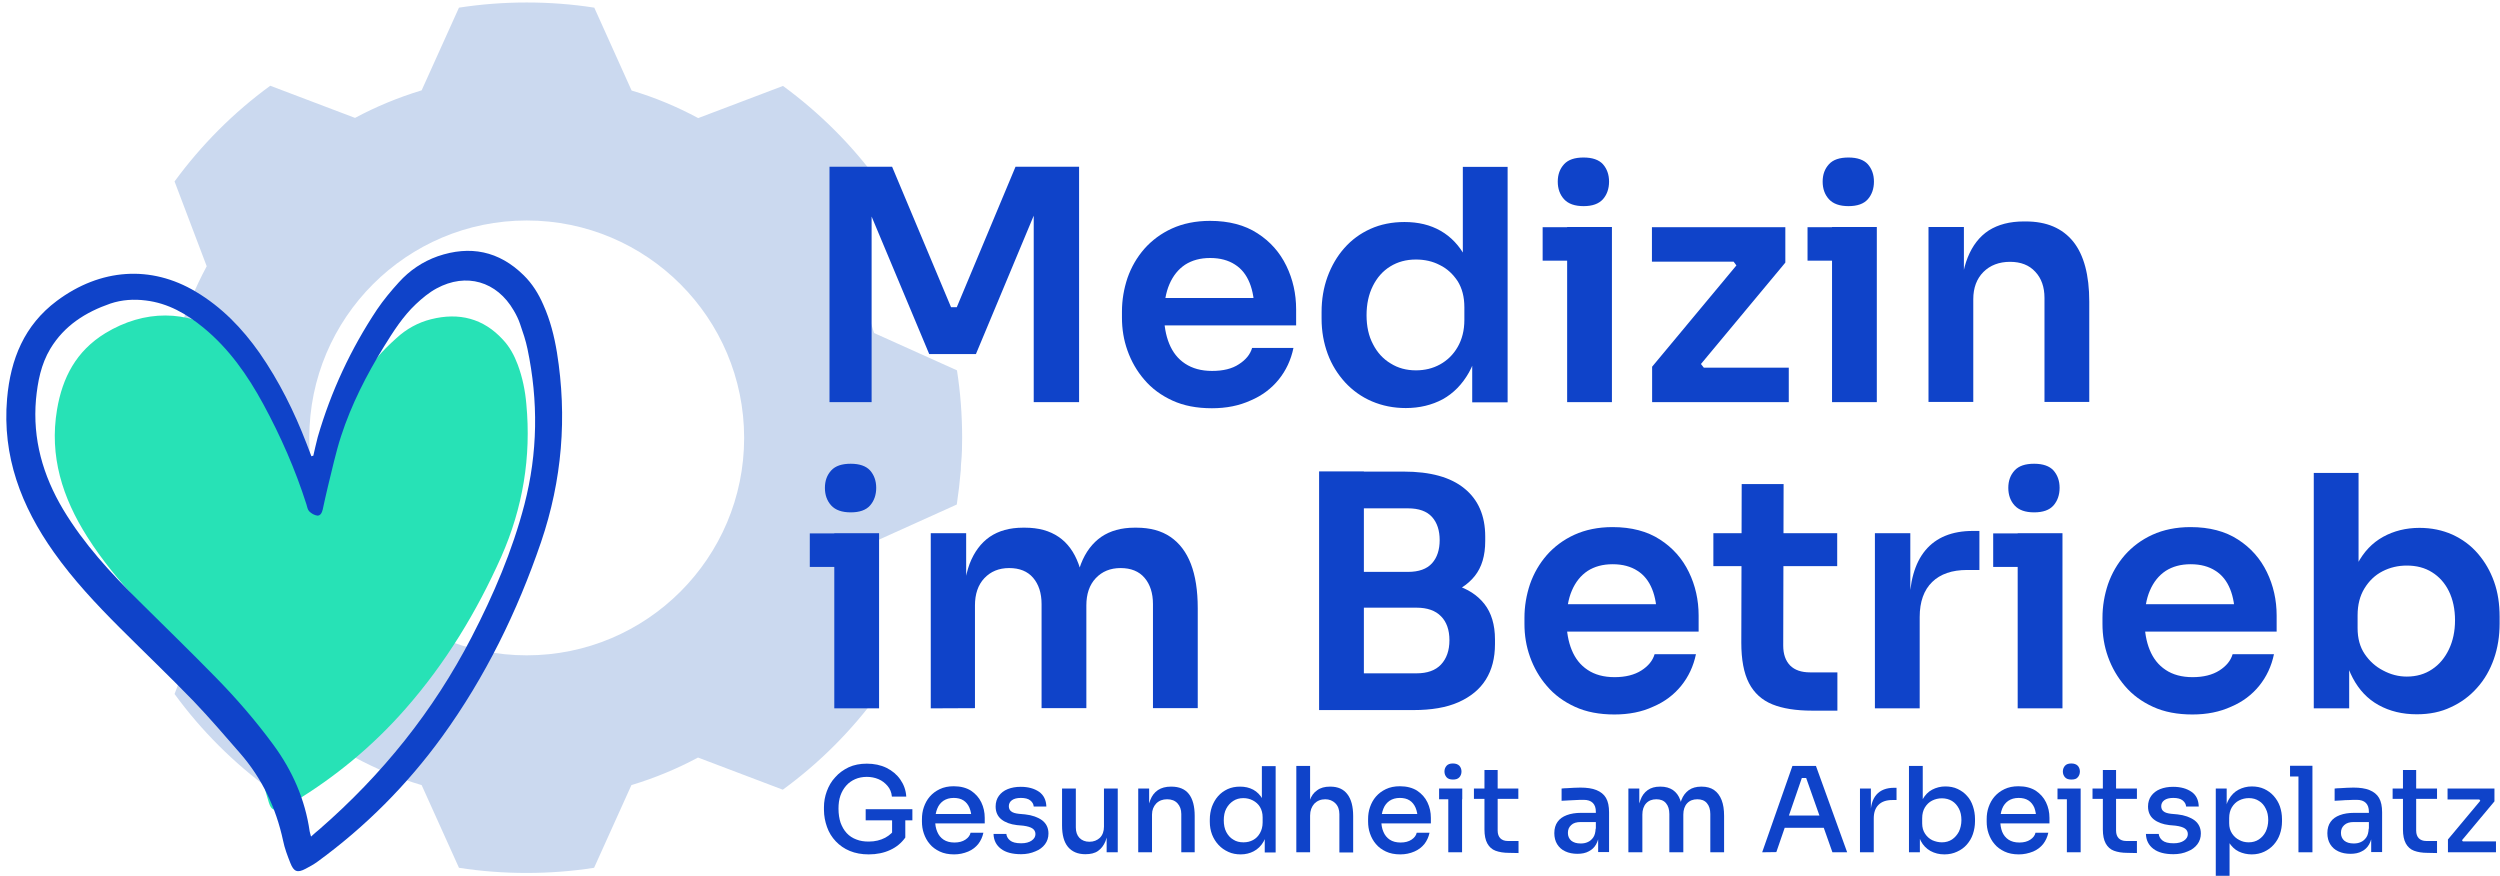 <?xml version="1.0" encoding="utf-8"?>
<!-- Generator: Adobe Illustrator 25.0.1, SVG Export Plug-In . SVG Version: 6.00 Build 0)  -->
<svg version="1.1" id="Ebene_1" xmlns="http://www.w3.org/2000/svg" xmlns:xlink="http://www.w3.org/1999/xlink" x="0px" y="0px"
	 viewBox="0 0 1306.2 457.6" style="enable-background:new 0 0 1306.2 457.6;" xml:space="preserve">
<style type="text/css">
	.st0{fill-rule:evenodd;clip-rule:evenodd;fill:#CBD9EF;}
	.st1{fill:#0F43C9;}
	.st2{fill-rule:evenodd;clip-rule:evenodd;fill:#27E2B6;}
	.st3{fill-rule:evenodd;clip-rule:evenodd;fill:#0F43C9;}
</style>
<path class="st0" d="M502.7,228.8c0-12-0.9-23.8-2.7-35.3L456.7,174c-3.7-12.2-8.5-23.8-14.4-34.8l16.8-44.3c-14-19.2-30.9-36-50-50
	l-44.3,16.8c-11-5.9-22.6-10.8-34.8-14.4L310.5,4c-11.5-1.8-23.3-2.7-35.3-2.7S251.4,2.2,239.8,4l-19.5,43.2
	c-12.2,3.7-23.8,8.5-34.8,14.4l-44.3-16.8c-19.2,14-36,30.9-50,50l16.8,44.3c-5.9,11-10.8,22.6-14.4,34.8l-43.2,19.5
	c-1.8,11.5-2.7,23.3-2.7,35.3c0,12,0.9,23.8,2.7,35.3l43.2,19.5c3.7,12.2,8.5,23.8,14.4,34.8l-16.8,44.3c14,19.2,30.9,36,50,50
	l44.3-16.8c11,5.9,22.6,10.8,34.8,14.4l19.5,43.2c11.5,1.8,23.3,2.7,35.3,2.7s23.8-0.9,35.3-2.7l19.5-43.2
	c12.2-3.7,23.8-8.5,34.8-14.4l44.3,16.8c19.2-14,36-30.9,50-50l-16.8-44.3l0,0h0l0.2-0.2l-0.1-0.2c6-11.2,10.8-22.8,14.4-34.8
	l43.2-19.5c0.9-6,1.6-12,2.1-18c0-1.4,0.1-2.8,0.2-4.2l0,0.3C502.6,237.5,502.7,233.2,502.7,228.8z M275.2,342.4
	c-62.7,0-113.6-50.9-113.6-113.6c0-62.7,50.9-113.6,113.6-113.6s113.6,50.9,113.6,113.6C388.8,291.5,337.9,342.4,275.2,342.4z"/>
<path class="st1" d="M433.4,210.1v-123h32.7l30.8,73.4h3l30.7-73.4h33.2v123h-23.7V105.2l3,0.3L509.9,185h-24.4l-33.3-79.5l3.2-0.3
	v104.9H433.4z"/>
<path class="st1" d="M633.2,213.3c-7.9,0-14.7-1.3-20.6-4s-10.8-6.3-14.7-10.9c-3.9-4.5-6.8-9.6-8.8-15.2c-2-5.6-2.9-11.3-2.9-17.2
	v-3.2c0-6.1,1-11.9,2.9-17.6c2-5.7,4.9-10.7,8.8-15.2c3.9-4.4,8.7-8,14.4-10.6s12.4-4,19.9-4c9.9,0,18.2,2.2,24.8,6.5
	c6.7,4.3,11.7,10,15.1,17c3.4,7,5.1,14.6,5.1,22.7v8.4h-81v-14.3h66.4l-7.2,7.1c0-5.8-0.8-10.8-2.5-15s-4.2-7.4-7.7-9.6
	c-3.4-2.2-7.7-3.4-12.9-3.4s-9.5,1.2-13.1,3.5c-3.6,2.4-6.3,5.8-8.2,10.2s-2.8,9.7-2.8,15.9c0,5.7,0.9,10.8,2.7,15.2
	s4.5,7.9,8.3,10.4s8.4,3.8,14.1,3.8c5.7,0,10.4-1.1,14-3.5c3.6-2.3,5.9-5.1,6.9-8.5h21.6c-1.3,6.3-3.9,11.8-7.7,16.5
	s-8.7,8.4-14.6,10.9C647.4,212,640.7,213.3,633.2,213.3z"/>
<path class="st1" d="M734.5,213.2c-6.4,0-12.3-1.2-17.7-3.5s-10.1-5.7-14-9.9c-3.9-4.3-7-9.2-9.1-14.9s-3.2-11.8-3.2-18.4V163
	c0-6.5,1-12.6,3.1-18.4c2.1-5.7,5-10.7,8.8-15s8.3-7.6,13.6-10s11.3-3.6,17.8-3.6c7.2,0,13.5,1.5,18.9,4.6s9.8,7.7,13.1,13.9
	s5.1,13.9,5.4,23.2l-6.9-8.1V87.2h23.4v123h-18.5v-38.9h4c-0.3,9.3-2.2,17.1-5.7,23.3s-8.1,10.9-13.7,14
	C748.2,211.6,741.7,213.2,734.5,213.2z M739.8,193.5c4.6,0,8.8-1,12.6-3.1s6.9-5.1,9.2-9.1s3.5-8.7,3.5-14.1v-6.7
	c0-5.4-1.2-9.9-3.5-13.6c-2.4-3.6-5.4-6.5-9.3-8.4c-3.8-2-8-2.9-12.5-2.9c-5.1,0-9.5,1.2-13.4,3.6c-3.9,2.4-6.9,5.8-9.1,10.2
	c-2.2,4.4-3.3,9.5-3.3,15.3s1.1,10.9,3.4,15.2c2.2,4.3,5.3,7.7,9.2,10C730.4,192.3,734.8,193.5,739.8,193.5z"/>
<path class="st1" d="M806,136.2v-17.5h36.2v17.5H806z M827.4,107.7c-4.6,0-8-1.2-10.2-3.6s-3.3-5.5-3.3-9.2s1.1-6.7,3.3-9.1
	s5.6-3.5,10.2-3.5c4.6,0,8,1.2,10.1,3.5c2.1,2.4,3.2,5.4,3.2,9.1s-1.1,6.8-3.2,9.2C835.3,106.5,832,107.7,827.4,107.7z M818.8,210.1
	v-91.5h23.4v91.5H818.8z"/>
<path class="st1" d="M863.2,210.1v-18.5l45.1-54.2v2.7l-3.5-4.7l2.9,1.3h-44.6v-18h69.7v18.5l-45.1,54.2v-2.5l3.7,4.7l-2.9-1.5h46.1
	v18H863.2z"/>
<path class="st1" d="M944.4,136.2v-17.5h36.2v17.5H944.4z M965.8,107.7c-4.6,0-8-1.2-10.2-3.6s-3.3-5.5-3.3-9.2s1.1-6.7,3.3-9.1
	s5.6-3.5,10.2-3.5c4.6,0,8,1.2,10.1,3.5c2.1,2.4,3.2,5.4,3.2,9.1s-1.1,6.8-3.2,9.2C973.8,106.5,970.4,107.7,965.8,107.7z
	 M957.2,210.1v-91.5h23.4v91.5H957.2z"/>
<path class="st1" d="M1007.6,210.1v-91.5h18.5v39.2h-1.7c0-9.3,1.2-17.1,3.7-23.3s6.1-10.9,11-14.1c4.9-3.1,11-4.7,18.3-4.7h1
	c10.9,0,19.1,3.5,24.8,10.5c5.6,7,8.4,17.5,8.4,31.4V210h-23.4v-54.4c0-5.6-1.6-10.2-4.8-13.6c-3.2-3.5-7.6-5.2-13.2-5.2
	c-5.7,0-10.4,1.8-13.9,5.3s-5.3,8.3-5.3,14.2V210h-23.4V210.1z"/>
<path class="st1" d="M423.1,296.2v-17.5h36.2v17.5H423.1z M444.5,267.7c-4.6,0-8-1.2-10.2-3.6s-3.3-5.5-3.3-9.2s1.1-6.7,3.3-9.1
	c2.2-2.4,5.6-3.5,10.2-3.5s8,1.2,10.1,3.5c2.1,2.4,3.2,5.4,3.2,9.1c0,3.7-1.1,6.8-3.2,9.2S449.1,267.7,444.5,267.7z M435.9,370.1
	v-91.5h23.4v91.5H435.9z"/>
<path class="st1" d="M486.3,370.1v-91.5h18.5v39.2h-1.7c0-9.2,1.2-16.9,3.5-23.2c2.4-6.2,5.9-10.9,10.5-14.1
	c4.7-3.2,10.5-4.8,17.4-4.8h1c7.1,0,12.9,1.6,17.6,4.8c4.7,3.2,8.1,7.9,10.4,14.1c2.3,6.2,3.5,14,3.5,23.2h-5.8
	c0-9.2,1.2-16.9,3.6-23.2c2.4-6.2,6-10.9,10.6-14.1c4.7-3.2,10.5-4.8,17.4-4.8h1c7.1,0,13,1.6,17.7,4.8s8.3,7.9,10.7,14.1
	s3.6,14,3.6,23.2V370h-23.4v-54.4c0-5.7-1.5-10.3-4.4-13.7c-2.9-3.4-7.1-5.1-12.5-5.1s-9.7,1.8-13,5.3s-4.9,8.3-4.9,14.2V370h-23.4
	v-54.4c0-5.7-1.5-10.3-4.4-13.7c-2.9-3.4-7.1-5.1-12.5-5.1s-9.7,1.8-13,5.3s-4.9,8.3-4.9,14.2V370L486.3,370.1L486.3,370.1z"/>
<path class="st1" d="M689.2,371V246.3h23.4V371H689.2z M709.3,313.5v-14.7h26.3c5.7,0,9.9-1.5,12.6-4.5c2.7-3,4-7.1,4-12.1
	s-1.3-9.1-4-12.1s-6.9-4.5-12.6-4.5h-26.3v-19.2h24.1c13.9,0,24.5,2.9,31.7,8.8c7.2,5.8,10.9,14.2,10.9,25.1v2.4
	c0,7.6-1.8,13.7-5.5,18.3c-3.6,4.5-8.7,7.8-15.1,9.8c-6.4,2-13.8,2.9-22.1,2.9h-24L709.3,313.5L709.3,313.5z M709.3,371v-19.2h30.8
	c5.6,0,9.9-1.5,12.8-4.6c2.9-3.1,4.4-7.3,4.4-12.7s-1.5-9.6-4.4-12.5c-2.9-3-7.2-4.5-12.8-4.5h-30.8v-14.7h29.1c8.2,0,15.5,1,22,2.9
	c6.5,2,11.5,5.2,15.2,9.9c3.6,4.6,5.5,10.8,5.5,18.5v2.4c0,7.3-1.6,13.5-4.8,18.6s-8,9-14.3,11.8s-14.2,4.1-23.5,4.1L709.3,371
	L709.3,371z"/>
<path class="st1" d="M843.5,373.3c-7.9,0-14.7-1.3-20.6-4c-5.9-2.7-10.8-6.3-14.7-10.9c-3.9-4.5-6.8-9.6-8.8-15.2
	s-2.9-11.3-2.9-17.2v-3.2c0-6.1,1-11.9,2.9-17.6c2-5.7,4.9-10.7,8.8-15.2c3.9-4.4,8.7-8,14.4-10.6s12.4-4,19.9-4
	c9.9,0,18.2,2.2,24.8,6.5c6.7,4.3,11.7,10,15.1,17c3.4,7,5.1,14.6,5.1,22.7v8.4h-81v-14.3h66.4l-7.2,7.1c0-5.8-0.8-10.8-2.5-15
	s-4.2-7.4-7.7-9.6c-3.4-2.2-7.7-3.4-12.9-3.4s-9.5,1.2-13.1,3.5c-3.6,2.4-6.3,5.8-8.2,10.2c-1.9,4.4-2.8,9.7-2.8,15.9
	c0,5.7,0.9,10.8,2.7,15.2c1.8,4.4,4.5,7.9,8.3,10.4c3.7,2.5,8.4,3.8,14.1,3.8s10.4-1.2,14-3.5s5.9-5.1,6.9-8.5h21.6
	c-1.3,6.3-3.9,11.8-7.7,16.5s-8.7,8.4-14.6,10.9C857.8,372,851,373.3,843.5,373.3z"/>
<path class="st1" d="M895.2,295.8v-17.2h64.7v17.2H895.2z M946.8,371.3c-8.4,0-15.4-1.1-20.8-3.3c-5.4-2.2-9.5-5.9-12.2-11.1
	s-4-12.3-4-21.1l0.2-82.9h21.9l-0.2,84.4c0,4.5,1.2,7.9,3.6,10.4c2.4,2.4,5.9,3.6,10.4,3.6H960v20H946.8z"/>
<path class="st1" d="M979.6,370.1v-91.5h18.5v38.7h-0.5c0-13.1,2.8-23.1,8.4-29.8c5.6-6.7,13.9-10.1,24.8-10.1h3.4v20.4h-6.4
	c-7.9,0-14,2.1-18.3,6.3c-4.3,4.2-6.5,10.3-6.5,18.3v47.7H979.6z"/>
<path class="st1" d="M1041.4,296.2v-17.5h36.2v17.5H1041.4z M1062.8,267.7c-4.6,0-8-1.2-10.2-3.6s-3.3-5.5-3.3-9.2s1.1-6.7,3.3-9.1
	c2.2-2.4,5.6-3.5,10.2-3.5s8,1.2,10.1,3.5c2.1,2.4,3.2,5.4,3.2,9.1c0,3.7-1.1,6.8-3.2,9.2S1067.4,267.7,1062.8,267.7z M1054.2,370.1
	v-91.5h23.4v91.5H1054.2z"/>
<path class="st1" d="M1145.5,373.3c-7.9,0-14.7-1.3-20.6-4s-10.8-6.3-14.7-10.9s-6.8-9.6-8.8-15.2s-2.9-11.3-2.9-17.2v-3.2
	c0-6.1,1-11.9,2.9-17.6c2-5.7,4.9-10.7,8.8-15.2c3.9-4.4,8.7-8,14.4-10.6c5.7-2.6,12.4-4,19.9-4c9.9,0,18.2,2.2,24.8,6.5
	c6.7,4.3,11.7,10,15.1,17s5.1,14.6,5.1,22.7v8.4h-81v-14.3h66.4l-7.2,7.1c0-5.8-0.8-10.8-2.5-15s-4.2-7.4-7.7-9.6
	c-3.4-2.2-7.7-3.4-12.9-3.4c-5.2,0-9.5,1.2-13.1,3.5c-3.6,2.4-6.3,5.8-8.2,10.2c-1.9,4.4-2.8,9.7-2.8,15.9c0,5.7,0.9,10.8,2.7,15.2
	c1.8,4.4,4.5,7.9,8.3,10.4c3.7,2.5,8.4,3.8,14.1,3.8s10.4-1.2,14-3.5s5.9-5.1,6.9-8.5h21.6c-1.3,6.3-3.9,11.8-7.7,16.5
	c-3.8,4.7-8.7,8.4-14.6,10.9C1159.7,372,1153,373.3,1145.5,373.3z"/>
<path class="st1" d="M1262.7,373.2c-7.5,0-14.1-1.6-19.9-4.8s-10.2-7.9-13.5-14.1s-5.1-13.6-5.4-22.4h3.5v38.2h-18.5v-123h23.4v61.5
	l-6.2,9.6c0.4-9.4,2.3-17.3,5.6-23.6c3.3-6.3,7.8-11,13.4-14.1s12-4.7,19-4.7c6.3,0,12,1.2,17.2,3.5c5.2,2.4,9.6,5.6,13.3,9.9
	s6.5,9.1,8.5,14.7s2.9,11.7,2.9,18.4v3.5c0,6.6-1,12.8-3,18.5s-4.9,10.8-8.8,15.1c-3.8,4.3-8.4,7.7-13.7,10.1
	C1275.3,372,1269.4,373.2,1262.7,373.2z M1257.5,353.5c5.1,0,9.5-1.3,13.2-3.8c3.8-2.5,6.7-6,8.8-10.4c2.1-4.4,3.2-9.4,3.2-15.2
	c0-5.8-1.1-10.9-3.2-15.2c-2.1-4.3-5.1-7.6-8.8-9.9c-3.8-2.4-8.2-3.5-13.2-3.5c-4.6,0-8.8,1-12.7,3s-7,5-9.4,8.9s-3.6,8.6-3.6,14.1
	v6.7c0,5.3,1.2,9.8,3.7,13.5s5.7,6.6,9.6,8.6C1249,352.4,1253.1,353.5,1257.5,353.5z"/>
<path class="st1" d="M453.9,446.4c-3.7,0-7-0.6-9.9-1.8c-2.9-1.2-5.3-2.9-7.3-5s-3.6-4.6-4.6-7.5c-1-2.8-1.6-5.8-1.6-9v-1.4
	c0-2.8,0.5-5.6,1.5-8.3c1-2.7,2.4-5.2,4.4-7.3c1.9-2.2,4.3-3.9,7-5.2c2.8-1.3,6-1.9,9.5-1.9c3.8,0,7.2,0.7,10.3,2.2
	c3,1.5,5.4,3.5,7.2,6.1c1.8,2.6,2.9,5.5,3.1,8.9H466c-0.2-2.2-1-4.1-2.3-5.6s-2.8-2.7-4.7-3.5c-1.9-0.8-3.9-1.2-6.1-1.2
	s-4.3,0.4-6.1,1.2c-1.8,0.8-3.4,1.9-4.7,3.4c-1.3,1.5-2.3,3.2-3,5.2s-1,4.3-1,6.8c0,2.8,0.4,5.3,1.1,7.4c0.8,2.1,1.8,3.9,3.2,5.4
	c1.4,1.5,3.1,2.6,5,3.3c2,0.8,4.1,1.1,6.5,1.1c3.3,0,6.1-0.7,8.6-2c2.4-1.3,4.3-3.1,5.5-5.2l-1.9,7.2v-12.5h6.9v10.4
	c-2,2.8-4.6,5-7.9,6.5C461.9,445.6,458.1,446.4,453.9,446.4z M452.3,428.6v-5.8h24.4v5.8H452.3z"/>
<path class="st1" d="M498.5,446.4c-2.9,0-5.4-0.5-7.5-1.5s-3.9-2.3-5.2-3.9c-1.4-1.6-2.4-3.5-3.1-5.5s-1-4.1-1-6.3V428
	c0-2.2,0.3-4.3,1-6.3s1.7-3.9,3.1-5.5s3.1-2.9,5.2-3.9s4.5-1.5,7.3-1.5c3.6,0,6.6,0.8,9,2.3c2.4,1.6,4.2,3.6,5.4,6.1
	s1.8,5.2,1.8,8.1v2.9H485v-4.9h24.6l-2,2.5c0-2.2-0.4-4.1-1.1-5.8c-0.7-1.6-1.7-2.9-3.1-3.8s-3.1-1.3-5.1-1.3
	c-2.1,0-3.9,0.5-5.4,1.5c-1.4,1-2.5,2.3-3.2,4.1c-0.7,1.7-1.1,3.8-1.1,6.1c0,2.2,0.3,4.2,1.1,6c0.7,1.7,1.8,3.1,3.3,4.1
	s3.4,1.5,5.7,1.5c2.3,0,4.2-0.5,5.7-1.5s2.4-2.2,2.7-3.6h6.7c-0.5,2.3-1.4,4.2-2.7,5.9c-1.4,1.7-3.1,3-5.2,3.9
	C503.5,445.9,501.1,446.4,498.5,446.4z"/>
<path class="st1" d="M533.5,446.3c-4.5,0-8-0.9-10.5-2.8s-3.8-4.5-3.9-7.8h6.7c0.1,1.2,0.7,2.4,1.9,3.4s3.1,1.5,5.9,1.5
	c2.3,0,4.1-0.5,5.4-1.4s2-2,2-3.4c0-1.2-0.5-2.2-1.5-2.9c-1-0.7-2.6-1.2-4.9-1.5l-3.3-0.3c-3.4-0.4-6.1-1.4-8.1-3s-3-3.9-3-6.7
	c0-2.2,0.6-4.1,1.7-5.6c1.1-1.5,2.6-2.7,4.6-3.5s4.2-1.2,6.8-1.2c4,0,7.1,0.9,9.6,2.6c2.4,1.7,3.7,4.3,3.8,7.7h-6.6
	c-0.1-1.3-0.7-2.3-1.8-3.2c-1.1-0.9-2.8-1.3-4.9-1.3c-2.1,0-3.6,0.4-4.7,1.2c-1.1,0.8-1.6,1.9-1.6,3.1s0.4,2.1,1.2,2.7
	c0.8,0.7,2.2,1.1,4,1.3l3.3,0.3c3.7,0.4,6.7,1.5,8.9,3.1c2.2,1.7,3.3,4,3.3,6.9c0,2.1-0.6,4-1.8,5.6s-2.9,2.9-5,3.7
	C538.7,445.8,536.3,446.3,533.5,446.3z"/>
<path class="st1" d="M567,446.3c-3.9,0-6.9-1.3-9-3.8s-3.1-6.3-3.1-11.2V412h7.2v20.3c0,2.3,0.6,4.1,1.9,5.5c1.3,1.3,3,2,5.2,2
	s4-0.7,5.5-2.1c1.4-1.4,2.1-3.4,2.1-5.8V412h7.2v33.3h-5.8v-14.2h0.7c0,3.3-0.4,6.1-1.3,8.4c-0.9,2.2-2.2,3.9-3.9,5.1
	s-3.9,1.7-6.5,1.7H567z"/>
<path class="st1" d="M594.7,445.3V412h5.7v14.3h-0.7c0-3.3,0.4-6.1,1.3-8.3c0.9-2.3,2.2-4,4-5.2s4.1-1.8,6.7-1.8h0.3
	c4.1,0,7.2,1.3,9.2,3.9s3,6.4,3,11.4v19h-7v-20c0-2.3-0.7-4.2-2-5.6s-3.1-2.1-5.4-2.1c-2.3,0-4.2,0.7-5.7,2.2
	c-1.4,1.5-2.2,3.4-2.2,5.8v19.7H594.7z"/>
<path class="st1" d="M648.3,446.4c-2.4,0-4.6-0.4-6.5-1.3c-2-0.9-3.7-2.1-5.1-3.6c-1.5-1.6-2.6-3.4-3.4-5.4
	c-0.8-2.1-1.2-4.3-1.2-6.7v-1.2c0-2.4,0.4-4.6,1.1-6.7c0.8-2.1,1.8-3.9,3.2-5.5s3.1-2.8,5-3.7c2-0.9,4.1-1.3,6.5-1.3
	c2.6,0,4.8,0.5,6.9,1.6c2,1.1,3.7,2.8,4.9,5c1.3,2.2,1.9,5.1,2.1,8.6l-2.5-3.4v-22.5h7.2v45.1h-5.7v-14.5h1.6
	c-0.1,3.6-0.9,6.5-2.2,8.8s-3.1,4-5.2,5.1C653.1,445.8,650.8,446.4,648.3,446.4z M649.7,440.1c1.9,0,3.5-0.4,5-1.2
	c1.5-0.8,2.7-2,3.6-3.6c0.9-1.6,1.4-3.4,1.4-5.6V427c0-2.1-0.5-3.9-1.4-5.4s-2.2-2.6-3.7-3.4s-3.2-1.2-5-1.2c-2,0-3.8,0.5-5.3,1.5
	s-2.7,2.3-3.6,4s-1.3,3.7-1.3,6.1c0,2.3,0.4,4.4,1.3,6.1c0.9,1.7,2.1,3.1,3.7,4C645.9,439.7,647.7,440.1,649.7,440.1z"/>
<path class="st1" d="M677.3,445.3v-45.1h7.2v26.6H683c0-3.3,0.4-6.1,1.3-8.5c0.8-2.4,2.1-4.2,3.9-5.4c1.7-1.3,4-1.9,6.6-1.9h0.3
	c3.9,0,6.9,1.3,8.9,4c2,2.6,3,6.4,3,11.4v19h-7.2v-20c0-2.4-0.7-4.3-2.1-5.7c-1.4-1.4-3.2-2.1-5.3-2.1c-2.3,0-4.2,0.8-5.7,2.3
	c-1.4,1.6-2.2,3.6-2.2,6.2v19.2H677.3z"/>
<path class="st1" d="M731.6,446.4c-2.9,0-5.4-0.5-7.5-1.5s-3.9-2.3-5.2-3.9c-1.4-1.6-2.4-3.5-3.1-5.5c-0.7-2-1-4.1-1-6.3V428
	c0-2.2,0.3-4.3,1-6.3s1.7-3.9,3.1-5.5c1.4-1.6,3.1-2.9,5.2-3.9c2.1-1,4.5-1.5,7.3-1.5c3.6,0,6.6,0.8,9,2.3c2.4,1.6,4.2,3.6,5.4,6.1
	s1.8,5.2,1.8,8.1v2.9h-29.5v-4.9h24.6l-2,2.5c0-2.2-0.4-4.1-1.1-5.8c-0.7-1.6-1.7-2.9-3.1-3.8c-1.4-0.9-3.1-1.3-5.1-1.3
	c-2.1,0-3.9,0.5-5.4,1.5c-1.4,1-2.5,2.3-3.2,4.1c-0.7,1.7-1.1,3.8-1.1,6.1c0,2.2,0.3,4.2,1.1,6c0.7,1.7,1.8,3.1,3.3,4.1
	s3.4,1.5,5.7,1.5s4.2-0.5,5.7-1.5s2.4-2.2,2.7-3.6h6.7c-0.5,2.3-1.4,4.2-2.7,5.9c-1.4,1.7-3.1,3-5.2,3.9
	C736.7,445.9,734.3,446.4,731.6,446.4z"/>
<path class="st1" d="M751.9,417.5V412H764v5.6h-12.1V417.5z M759.1,407.3c-1.5,0-2.6-0.4-3.3-1.2c-0.7-0.8-1.1-1.8-1.1-3
	s0.4-2.2,1.1-3c0.7-0.8,1.8-1.2,3.3-1.2s2.6,0.4,3.4,1.2c0.7,0.8,1.1,1.8,1.1,3s-0.4,2.2-1.1,3C761.7,407,760.6,407.3,759.1,407.3z
	 M756.7,445.3V412h7.2v33.3H756.7z"/>
<path class="st1" d="M770.1,417.3V412h23.2v5.4h-23.2V417.3z M788.4,445.6c-2.8,0-5.1-0.4-7-1.1s-3.3-2-4.3-3.8s-1.5-4.3-1.5-7.3
	v-31.1h6.9V434c0,1.7,0.5,3.1,1.4,4s2.2,1.4,3.9,1.4h5.6v6.3L788.4,445.6L788.4,445.6z"/>
<path class="st1" d="M824.2,446.1c-2.4,0-4.5-0.4-6.4-1.3c-1.8-0.8-3.2-2.1-4.2-3.7s-1.5-3.6-1.5-5.8c0-2.4,0.6-4.4,1.7-5.9
	c1.1-1.6,2.7-2.7,4.8-3.5s4.6-1.2,7.5-1.2h8.3v4.8h-8.5c-2.2,0-3.9,0.5-5,1.6c-1.2,1.1-1.7,2.4-1.7,4.1s0.6,3,1.7,4
	c1.2,1,2.8,1.5,5,1.5c1.3,0,2.5-0.2,3.6-0.7c1.2-0.5,2.1-1.3,2.9-2.4c0.8-1.1,1.2-2.7,1.3-4.7l1.9,2.4c-0.2,2.3-0.8,4.3-1.7,5.9
	s-2.2,2.8-3.8,3.6C828.5,445.7,826.5,446.1,824.2,446.1z M835,445.3v-9.9h-1.2v-11.2c0-2.1-0.5-3.6-1.6-4.7s-2.7-1.6-4.8-1.6
	c-1.2,0-2.4,0-3.8,0.1s-2.8,0.1-4.1,0.2s-2.5,0.1-3.6,0.2V412c0.9-0.1,1.9-0.2,3-0.2c1.1-0.1,2.2-0.1,3.4-0.2c1.2,0,2.3-0.1,3.4-0.1
	c3.4,0,6.2,0.4,8.4,1.3s3.9,2.2,5,4.1s1.6,4.4,1.6,7.5v20.8H835V445.3z"/>
<path class="st1" d="M850.8,445.3V412h5.7v14.3h-0.7c0-3.3,0.4-6.1,1.3-8.3c0.8-2.3,2.1-4,3.8-5.2s3.8-1.8,6.4-1.8h0.3
	c2.6,0,4.7,0.6,6.5,1.8c1.7,1.2,3,2.9,3.8,5.2c0.8,2.3,1.3,5,1.3,8.3h-2c0-3.3,0.4-6.1,1.3-8.3c0.9-2.3,2.2-4,3.9-5.2
	s3.9-1.8,6.4-1.8h0.3c2.6,0,4.8,0.6,6.5,1.8c1.7,1.2,3,2.9,3.9,5.2c0.9,2.3,1.3,5,1.3,8.3v19h-7.2v-20c0-2.4-0.6-4.3-1.8-5.7
	c-1.2-1.4-2.9-2-5-2c-2.2,0-4,0.7-5.3,2.1s-2,3.4-2,5.9v19.7h-7.3v-20c0-2.4-0.6-4.3-1.8-5.7c-1.2-1.4-2.9-2-5-2
	c-2.2,0-4,0.7-5.3,2.1s-2,3.4-2,5.9v19.7H850.8z"/>
<path class="st1" d="M920.7,445.3l15.8-45.1h12.3l16.3,45.1h-7.7l-14.2-40.2l3,1.4h-7.5l3.2-1.4l-13.8,40.1L920.7,445.3L920.7,445.3
	z M930.9,432.5l2.3-6.4h19l2.4,6.4H930.9z"/>
<path class="st1" d="M971.8,445.3V412h5.7v13.9h-0.2c0-4.8,1-8.3,3.1-10.7c2.1-2.4,5.2-3.6,9.3-3.6h1.2v6.4h-2.2
	c-3.1,0-5.5,0.8-7.2,2.5s-2.5,4-2.5,7.1v17.7H971.8z"/>
<path class="st1" d="M1015.9,446.4c-2.7,0-5.1-0.6-7.3-1.8c-2.1-1.2-3.8-2.9-5-5.2c-1.2-2.3-1.9-5-2-8.2h1.5v14.1h-5.7v-45.1h7.2
	v22.2l-2.2,4c0.1-3.5,0.8-6.5,2.1-8.7c1.3-2.3,2.9-4,5-5.1s4.4-1.7,6.9-1.7c2.3,0,4.5,0.4,6.4,1.3s3.6,2.1,4.9,3.6
	c1.4,1.5,2.4,3.3,3.1,5.4s1.1,4.3,1.1,6.7v1.2c0,2.4-0.4,4.6-1.1,6.7s-1.8,3.9-3.2,5.5s-3.1,2.8-5.1,3.7
	C1020.6,445.9,1018.4,446.4,1015.9,446.4z M1014.6,440.1c2,0,3.8-0.5,5.3-1.5s2.7-2.4,3.6-4.1c0.8-1.7,1.3-3.8,1.3-6
	c0-2.3-0.4-4.3-1.3-6c-0.9-1.7-2-3-3.6-4c-1.5-0.9-3.3-1.4-5.3-1.4c-1.8,0-3.5,0.4-5.1,1.2c-1.6,0.8-2.8,2-3.8,3.6
	c-0.9,1.5-1.4,3.4-1.4,5.6v2.7c0,2.1,0.5,3.9,1.5,5.4s2.2,2.6,3.8,3.4C1011.2,439.7,1012.9,440.1,1014.6,440.1z"/>
<path class="st1" d="M1054.8,446.4c-2.9,0-5.4-0.5-7.5-1.5s-3.9-2.3-5.2-3.9c-1.4-1.6-2.4-3.5-3.1-5.5s-1-4.1-1-6.3V428
	c0-2.2,0.3-4.3,1-6.3s1.7-3.9,3.1-5.5s3.1-2.9,5.2-3.9s4.5-1.5,7.3-1.5c3.6,0,6.6,0.8,9,2.3c2.4,1.6,4.2,3.6,5.4,6.1
	c1.2,2.5,1.8,5.2,1.8,8.1v2.9h-29.5v-4.9h24.6l-2,2.5c0-2.2-0.4-4.1-1-5.8c-0.7-1.6-1.7-2.9-3.1-3.8s-3.1-1.3-5.1-1.3
	c-2.1,0-3.9,0.5-5.4,1.5c-1.4,1-2.5,2.3-3.2,4.1c-0.7,1.7-1,3.8-1,6.1c0,2.2,0.3,4.2,1,6c0.7,1.7,1.8,3.1,3.3,4.1s3.4,1.5,5.7,1.5
	c2.3,0,4.2-0.5,5.7-1.5s2.4-2.2,2.7-3.6h6.7c-0.5,2.3-1.4,4.2-2.7,5.9c-1.4,1.7-3.1,3-5.2,3.9
	C1059.8,445.9,1057.4,446.4,1054.8,446.4z"/>
<path class="st1" d="M1075,417.5V412h12.1v5.6H1075V417.5z M1082.2,407.3c-1.5,0-2.6-0.4-3.3-1.2c-0.7-0.8-1.1-1.8-1.1-3
	s0.4-2.2,1.1-3s1.8-1.2,3.3-1.2s2.6,0.4,3.4,1.2c0.7,0.8,1.1,1.8,1.1,3s-0.4,2.2-1.1,3C1084.9,407,1083.8,407.3,1082.2,407.3z
	 M1079.9,445.3V412h7.2v33.3H1079.9z"/>
<path class="st1" d="M1093.3,417.3V412h23.2v5.4h-23.2V417.3z M1111.5,445.6c-2.8,0-5.1-0.4-7-1.1s-3.3-2-4.3-3.8s-1.5-4.3-1.5-7.3
	v-31.1h6.9V434c0,1.7,0.5,3.1,1.4,4s2.2,1.4,3.9,1.4h5.6v6.3L1111.5,445.6L1111.5,445.6z"/>
<path class="st1" d="M1135.6,446.3c-4.5,0-8-0.9-10.5-2.8s-3.8-4.5-3.9-7.8h6.7c0.1,1.2,0.7,2.4,1.9,3.4c1.2,1,3.1,1.5,5.9,1.5
	c2.3,0,4.1-0.5,5.4-1.4s2-2,2-3.4c0-1.2-0.5-2.2-1.5-2.9c-1-0.7-2.6-1.2-4.9-1.5l-3.3-0.3c-3.4-0.4-6.1-1.4-8.1-3s-3-3.9-3-6.7
	c0-2.2,0.6-4.1,1.7-5.6s2.6-2.7,4.6-3.5s4.2-1.2,6.8-1.2c4,0,7.1,0.9,9.6,2.6s3.7,4.3,3.8,7.7h-6.6c-0.1-1.3-0.7-2.3-1.8-3.2
	c-1.1-0.9-2.8-1.3-4.9-1.3s-3.6,0.4-4.7,1.2c-1.1,0.8-1.6,1.9-1.6,3.1s0.4,2.1,1.2,2.7c0.8,0.7,2.2,1.1,4,1.3l3.3,0.3
	c3.7,0.4,6.7,1.5,8.9,3.1c2.2,1.7,3.3,4,3.3,6.9c0,2.1-0.6,4-1.8,5.6c-1.2,1.6-2.9,2.9-5,3.7
	C1140.9,445.8,1138.4,446.3,1135.6,446.3z"/>
<path class="st1" d="M1157.7,457.6V412h5.7v14.4l-1.1-0.1c0.2-3.5,0.9-6.4,2.2-8.6c1.3-2.3,3-4,5.1-5.1s4.4-1.7,6.9-1.7
	c2.4,0,4.5,0.4,6.5,1.3c1.9,0.9,3.6,2.1,5,3.7s2.5,3.4,3.2,5.4c0.7,2.1,1.1,4.3,1.1,6.7v1.2c0,2.3-0.4,4.6-1.1,6.6
	c-0.7,2.1-1.8,3.9-3.2,5.5c-1.4,1.6-3.1,2.8-5,3.7c-1.9,0.9-4.1,1.4-6.5,1.4s-4.7-0.5-6.8-1.5c-2.1-1-3.8-2.7-5.2-4.9
	c-1.4-2.3-2.1-5.2-2.3-8.8l2.7,4.6v22h-7.2L1157.7,457.6L1157.7,457.6z M1174.9,440.1c2,0,3.8-0.5,5.3-1.5s2.7-2.3,3.6-4.1
	c0.8-1.7,1.3-3.8,1.3-6c0-2.3-0.4-4.3-1.3-6c-0.8-1.7-2-3.1-3.5-4c-1.5-1-3.3-1.5-5.3-1.5c-1.8,0-3.5,0.4-5.1,1.2
	c-1.6,0.8-2.8,2-3.8,3.6c-0.9,1.5-1.4,3.4-1.4,5.6v2.7c0,2.1,0.5,3.9,1.5,5.4s2.2,2.6,3.8,3.4
	C1171.4,439.7,1173.1,440.1,1174.9,440.1z"/>
<path class="st1" d="M1196.5,405.7v-5.6h11.7v5.6H1196.5z M1200.9,445.3v-45.1h7.3v45.1H1200.9z"/>
<path class="st1" d="M1228.1,446.1c-2.4,0-4.5-0.4-6.4-1.3c-1.8-0.8-3.2-2.1-4.2-3.7s-1.5-3.6-1.5-5.8c0-2.4,0.6-4.4,1.7-5.9
	c1.1-1.6,2.7-2.7,4.8-3.5c2.1-0.8,4.6-1.2,7.5-1.2h8.3v4.8h-8.5c-2.2,0-3.8,0.5-5,1.6s-1.7,2.4-1.7,4.1s0.6,3,1.7,4
	c1.2,1,2.8,1.5,5,1.5c1.3,0,2.5-0.2,3.6-0.7c1.2-0.5,2.1-1.3,2.9-2.4s1.2-2.7,1.3-4.7l1.9,2.4c-0.2,2.3-0.8,4.3-1.7,5.9
	c-0.9,1.6-2.2,2.8-3.8,3.6C1232.4,445.7,1230.4,446.1,1228.1,446.1z M1238.9,445.3v-9.9h-1.2v-11.2c0-2.1-0.5-3.6-1.6-4.7
	s-2.7-1.6-4.8-1.6c-1.2,0-2.4,0-3.8,0.1c-1.4,0-2.8,0.1-4.1,0.2s-2.5,0.1-3.6,0.2V412c0.9-0.1,1.9-0.2,3-0.2
	c1.1-0.1,2.2-0.1,3.4-0.2c1.2,0,2.3-0.1,3.4-0.1c3.4,0,6.2,0.4,8.4,1.3c2.2,0.9,3.9,2.2,5,4.1s1.6,4.4,1.6,7.5v20.8h-5.7
	L1238.9,445.3L1238.9,445.3z"/>
<path class="st1" d="M1250.1,417.3V412h23.2v5.4h-23.2V417.3z M1268.3,445.6c-2.8,0-5.1-0.4-7-1.1s-3.3-2-4.3-3.8s-1.5-4.3-1.5-7.3
	v-31.1h6.9V434c0,1.7,0.5,3.1,1.4,4s2.2,1.4,3.9,1.4h5.6v6.3L1268.3,445.6L1268.3,445.6z"/>
<path class="st1" d="M1279,445.3v-6.7l17.3-20.7v1l-1.2-1.6l0.9,0.4h-17.2V412h24.5v6.7l-17.3,20.7v-0.9l1.2,1.7l-0.9-0.6h17.8v5.7
	L1279,445.3L1279,445.3z"/>
<path class="st2" d="M163.7,247.4c0.4-1.3,0.8-2.6,1.2-3.8c0.4-1.3,0.8-2.6,1.3-3.9c7.3-18.9,17.5-36.4,30.4-52.3
	c3.2-3.9,6.8-7.4,10.6-10.8c5.1-4.7,11.2-8.1,18-9.8c14.7-3.7,27.4-0.4,37.5,10.6c3.6,3.8,6,8.3,7.8,13.1c2.5,6.7,3.9,13.6,4.5,20.6
	c2.6,27.6-1.8,54.2-13.1,79.8c-12.8,28.7-29,55.5-50.1,79.5c-17,19.4-36.8,35.8-59.2,49.2c-1.7,1-3.6,1.9-5.5,2.7
	c-3.8,1.6-5.4,0.9-6.6-2.9c-1-3.2-2-6.4-2.5-9.7c-2.1-14.1-7.3-27-16.3-38.4c-6.2-7.9-12.3-15.9-19-23.5
	c-9.9-11.3-20.2-22.2-30.3-33.3c-9.8-10.7-19.1-21.8-26.8-34c-13-20.5-19.9-42.2-15.8-66.5c2.8-16.7,10-30.6,25.2-39.9
	c20.4-12.4,42.9-12.4,61.9,0.3c11,7.4,19.5,17,26.3,27.9c7.8,12.5,13.5,25.9,17.9,39.8c0.6,1.9,1.2,3.8,1.8,5.7
	C163.2,247.5,163.4,247.4,163.7,247.4z"/>
<path class="st3" d="M163.7,238.1c0.4-1.6,0.7-3.2,1.1-4.8c0.4-1.6,0.8-3.3,1.2-4.9c6.9-23.8,17.3-46.1,31-66.7
	c3.4-5,7.3-9.7,11.4-14.2c5.6-6.2,12.4-10.8,20.3-13.6c16.9-5.8,32-2.8,44.9,9.9c4.5,4.4,7.8,9.7,10.3,15.5c3.6,8,5.7,16.4,7.1,24.9
	c5.4,33.7,2.7,66.6-8.3,99c-12.4,36.3-29.1,70.5-51.7,101.7c-18.3,25.2-40,47-65.1,65.3c-1.9,1.4-4.1,2.6-6.2,3.7
	c-4.3,2.3-6.2,1.6-8-3c-1.5-3.8-3-7.7-3.8-11.7c-3.7-17.2-11-32.5-22.5-45.7c-8-9.2-15.9-18.4-24.3-27.2
	c-12.6-13-25.7-25.5-38.5-38.3c-12.4-12.4-24.3-25.1-34.5-39.5c-17-24-27-50.1-24.4-80.2c1.8-20.7,9-38.4,26-51.1
	c22.8-17,49.2-18.8,72.6-4.8c13.6,8.1,24.3,19.2,33.3,32c10.2,14.7,18.1,30.6,24.5,47.2c0.9,2.3,1.7,4.5,2.6,6.8
	C163.2,238.2,163.5,238.1,163.7,238.1z M167,433.2c32.7-28.5,59.4-61.6,79.4-100.3c11.5-22.2,21.3-45.1,27.6-69.3
	c7-27,7.3-54.1,1.6-81.3c-0.9-4.4-2.4-8.8-3.9-13.1c-0.8-2.4-2-4.8-3.3-7c-8.8-15.2-24.8-19.9-40.3-11.5c-3.9,2.1-7.5,5.1-10.8,8.2
	c-6.8,6.4-11.8,14.3-16.7,22.2c-9.1,14.8-17,30.2-22.4,46.8c-2.8,8.6-4.7,17.6-6.9,26.4c-1,4-1.8,8-2.7,12c-0.4,1.6-1.2,3.2-2.8,3.1
	c-1.5-0.2-3.1-1.1-4.2-2.2c-0.9-0.9-1.1-2.4-1.5-3.7c-5.8-18.2-13.4-35.5-22.5-52.3c-8.2-15.1-17.9-29-31.3-40
	c-8.8-7.2-18.5-12.8-30.1-14.2c-6.3-0.8-12.5-0.4-18.5,1.6c-13,4.5-24.1,11.5-31.4,23.6c-4.9,8.2-6.6,17.2-7.5,26.5
	c-1.8,20.8,3.6,39.7,14.2,57.5c10.8,18,24.9,33.3,39.8,48c13.3,13.2,26.7,26.2,39.8,39.6c10.9,11.1,21,22.8,30.2,35.3
	c10,13.6,16.6,28.6,19,45.3c0.1,0.6,0.3,1.1,0.7,2.7C164.2,435.5,165.6,434.4,167,433.2z"/>
</svg>
